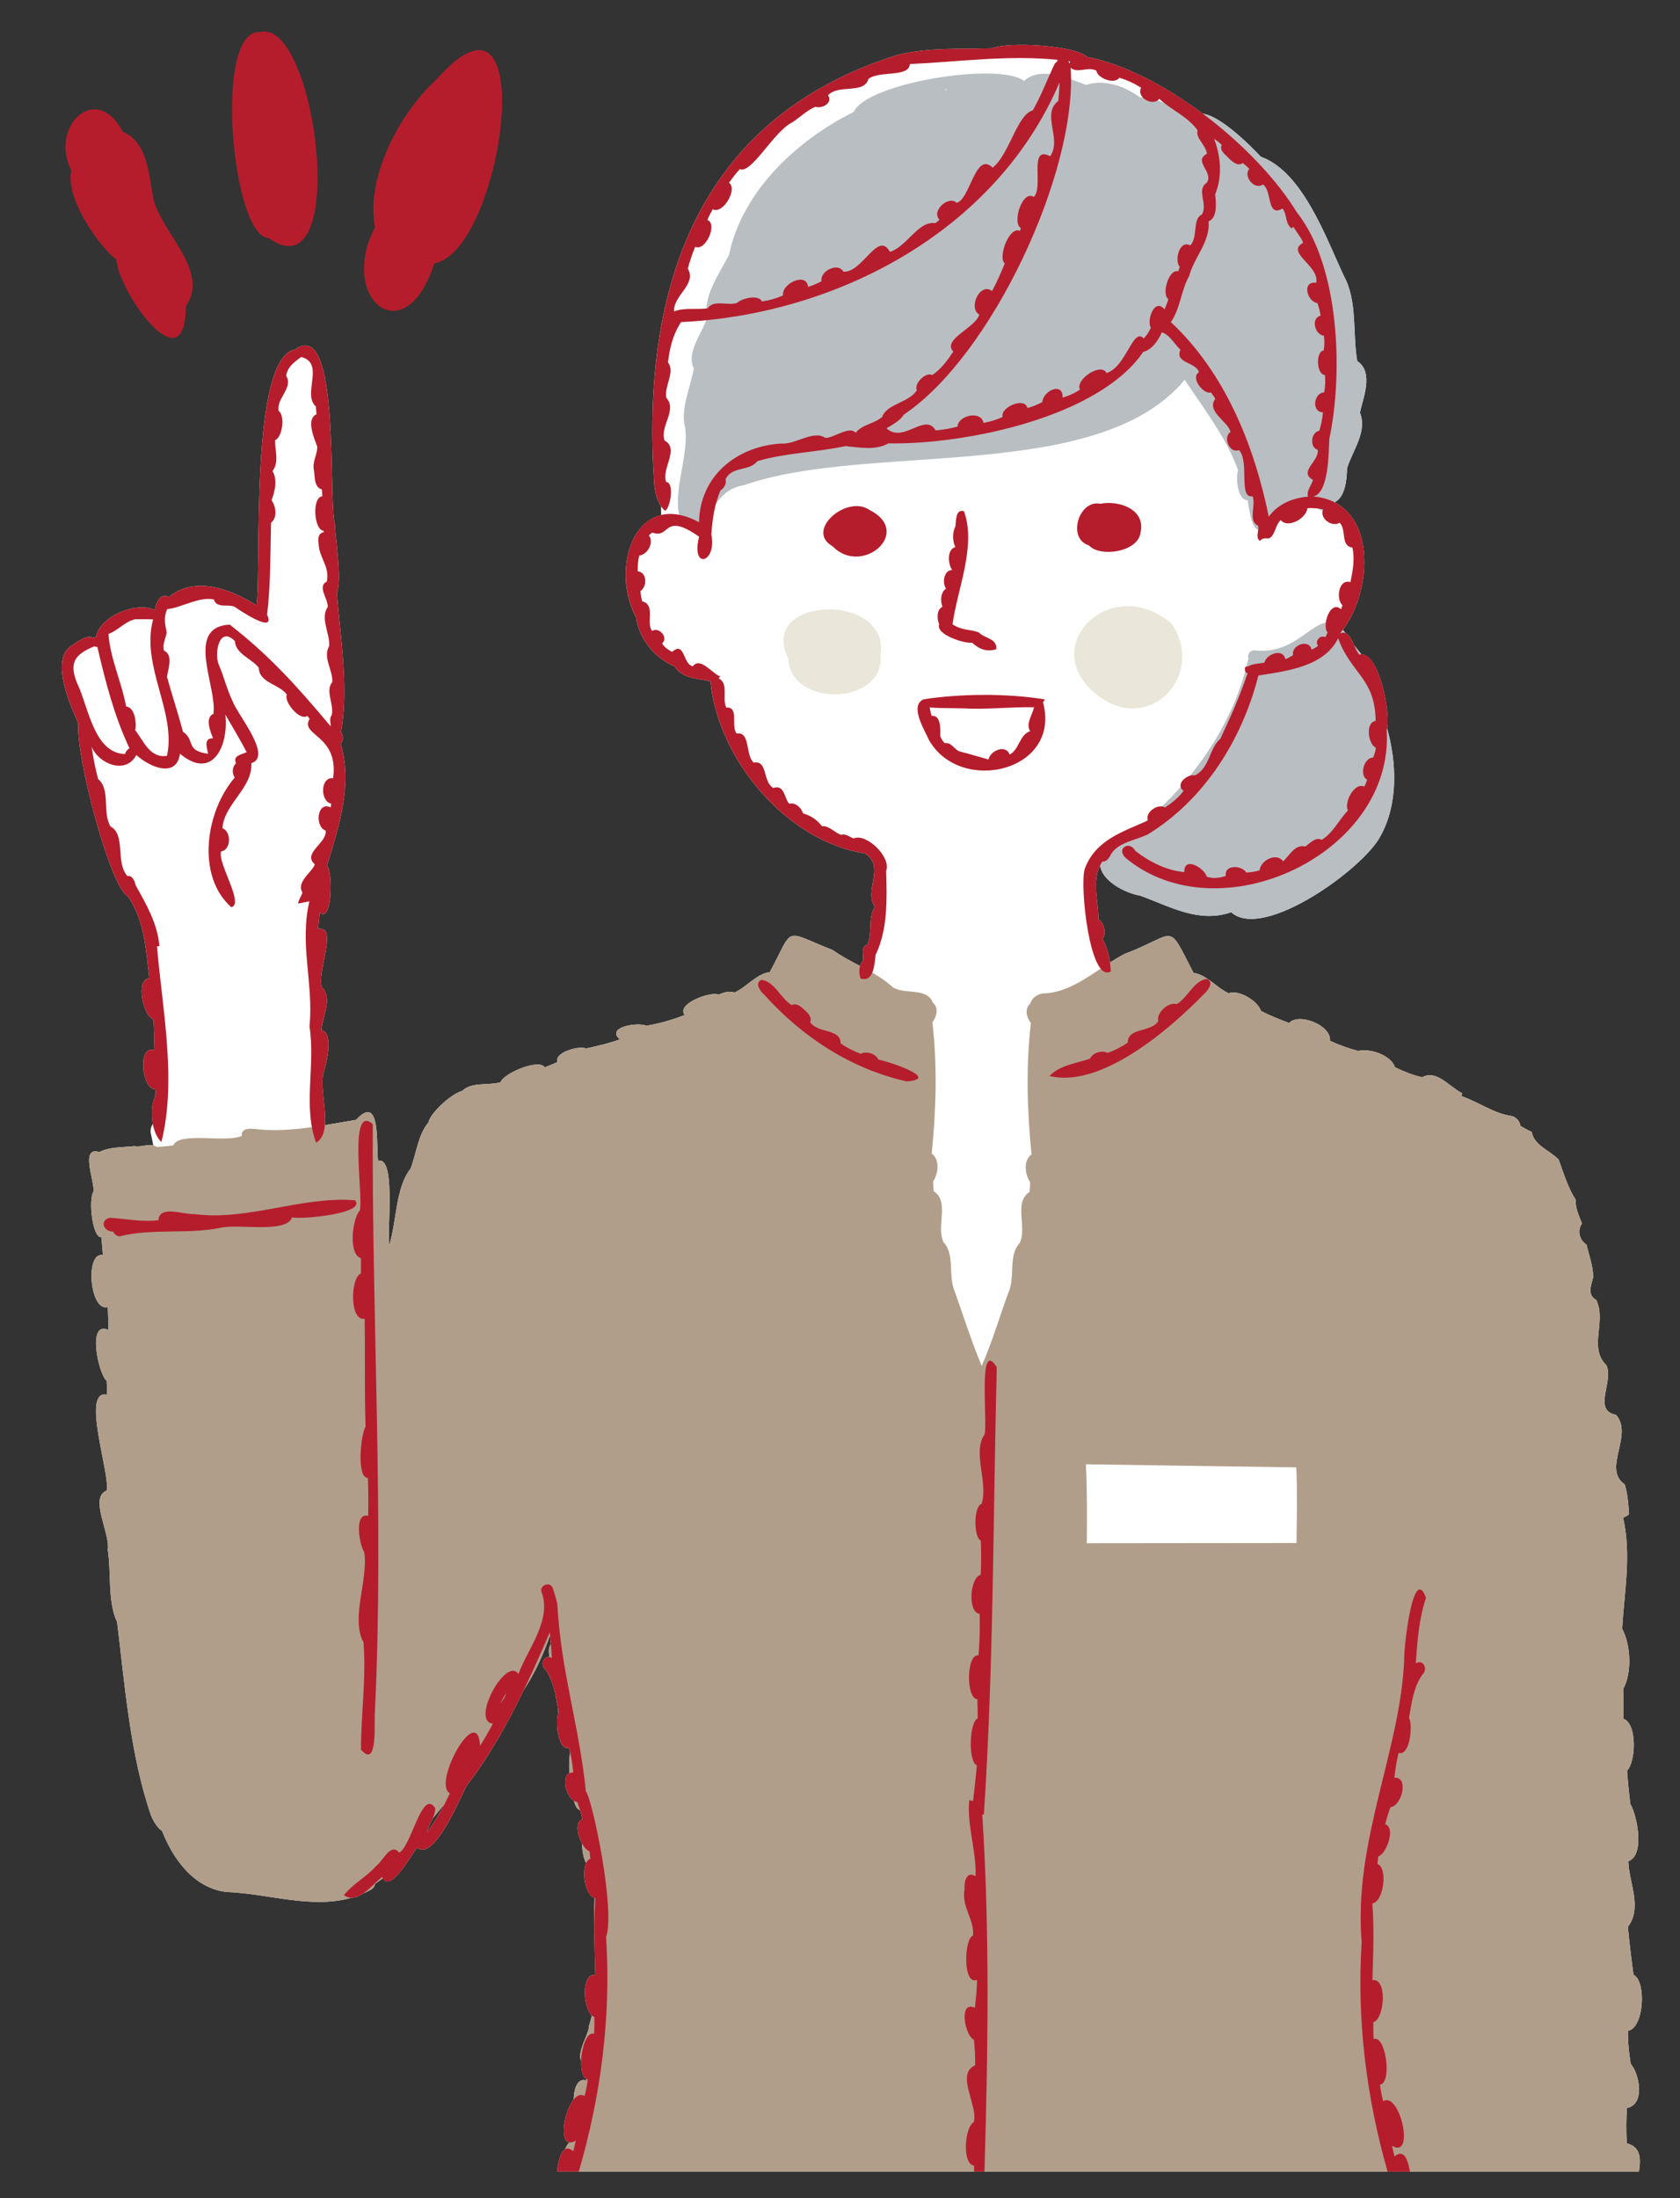 <?xml version="1.0" encoding="UTF-8"?>
<svg xmlns="http://www.w3.org/2000/svg" id="_レイヤー_1" data-name="レイヤー 1" viewBox="0 0 537.191 702.461">
  <rect x="0" y="0" width="537.191" height="702.461" fill="#333333" stroke="none"/>
  <defs>
    <style>
      .cls-1 {
        fill: #b19e8a;
      }

      .cls-1, .cls-2, .cls-3, .cls-4, .cls-5 {
        stroke-width: 0px;
      }

      .cls-2 {
        fill: #fff;
      }

      .cls-3 {
        fill: #eae6d9;
      }

      .cls-4 {
        fill: #b51d2c;
      }

      .cls-5 {
        fill: #b9bec2;
      }
    </style>
  </defs>
  <path class="cls-2" d="M40.946,286.495c5.296,7.8,5.671,16.784,6.812,26.171-4.627.296-1.887,12.106,1.312,13.174.189,3.299.268,6.399.129,9.737-5.358-1.636-3.752,12.89.437,12.439.049.675.099,1.351.14,2.027-1.276,2.24-1.523,5.864-.9,9.114-.611.879-.874,1.978-.63,3.162.258,1.246.516,2.492.774,3.738-1.858-.482-3.996.618-6.042.219-3.794.439-7.886.199-11.207,1.888-6.254-1.949-1.516,9.286-1.877,12.558-1.716,2.859-.284,14.953,2.494,14.665.218,1.897.371,3.78.526,5.713h0v.01c-5.831-1.254-4.216,18.184,1.521,16.612.178,2.438.198,4.873.188,7.312-6.82-3.187-3.222,13.984-.517,16.244.059,1.47.129,2.941.159,4.421-8.567-1.866,1.132,25.645-.178,30.68-5.664,2.17,1.257,13.799.366,18.897,1.18,7.325-.131,16.499,2.992,23.091,2.478,20.166,4.185,42.666,10.909,61.987,1.016,2.246,2.191,3.988,3.468,4.749,3.492,9.06,10.344,18.456,20.714,19.533,13.107.5,27.068,5.5,39.79,1.856,1.289.042,2.582-.544,3.834-1.407.66-.293,1.319-.584,1.97-.935.835-.397,1.7-1.083,1.739-2.076.74-.538,1.615-1.146,2.549-1.802,2.686,4.56,9.232-7.824,10.977-9.829,5.326,4.58,13.72-15.747,15.708-19.622,7.328-9.505,13.219-20.036,18.448-30.88,3.502-5.331,6.183-11.194,8.333-17.349.097.96.189,1.92.265,2.88-.774,1.002-.764,2.497-.43,4.139-2.021-.412-2.992,2.446-1.33,3.93,2.597,3.572,3.299,8.203,4.056,12.535.032.505.068,1.008.11,1.511-1.146,2.354-.067,12.173,3.425,10.932.132.531.219,1.073.334,1.609-.35,1.81-.4,4.156-.255,6.562-2.61,1.223-1.111,7.192,1.429,8.78.296.975.614,1.779.942,2.275h.01c.29.347.647.597,1.041.744.295.944.561,1.898.782,2.863-2.37.75-1.661,5.003-.137,7.802.024,2.279.377,4.491,1.291,6.286-1.462,3.194-.118,10.393,2.734,11.117-.087,2.546-.31,5.088-.08,7.526-.082,5.585.118,11.27.285,17.064-4.502-.644-3.981,10.387-1.106,12.952-.289,1.229-.616,2.453-.996,3.67.217,1.8-3.909,8.112-2.414,10.768-.106,2.682.349,5.1,1.564,5.8-.018.179-.025.361-.043.54-2.602-.902-3.886,2.578-3.93,6.104-2.954,3.675-4.585,13.034-1.437,13.66-.502.612-.94,1.361-1.303,2.184-1.334.74-2.108,3.5-2.593,7.178h345.949c.665-4.149.622-7.83-3.821-9.036-.323-3.662-.234-7.659-.01-11.267,5.897-1.224,4.048-10.765,1.211-14.158-.553-3.482-.947-6.998-.893-10.531,5.102-.736,6.038-15.808,1.777-17.944-.684-5.087-1.301-10.183-1.788-15.3,4.722-6.132.296-14.202.14-20.974,5.385-1.86,2.838-14.549.665-18.231-.476-3.557-.814-7.114-1.073-10.691,2.812-2.796,3.314-14.902-1.113-16.582-.059-3.173-.057-6.355-.11-9.528,2.862-5.228,2.416-14.062-.337-19.255.695-12.102,3.018-23.605.287-35.529.805-.229,1.431-.606,1.918-1.103-.237-3.183-.426-6.444-1.391-9.509-7.218-4.88,2.764-15.621-2.646-22.057-.006-.002-.006-.009-.006-.009-.04-.05-.089-.099-.139-.159-7.644-1.387-.539-10.961-3.091-15.866-5.795-5.674.146-13.88-3.229-20.855-3.007-1.589-1.604-4.656-1.002-7.104.12-3.561-1.33-7.08-2.087-10.571-2.279-1.306-3.071-4.621-1.461-6.707-.924-2.44-2.189-5.009-2.016-7.65-2.427-3.639-3.891-8.574-5.425-12.767-2.754-2.97-7.852-4.49-8.624-8.853-1.232-.606-2.434-1.242-3.617-1.937-.167-1.471-1.272-2.713-2.642-3.14-5.867-.785-10.69-4.497-16.185-6.379.079-.358.109-.681.1-1.013-3.915-1.88-8.064-7.581-12.658-5.037-3.049-.638-5.934-1.858-8.734-3.189-1.266-3.895-8.043-6.127-11.734-5.206-3.1-.827-6.136-1.898-9.051-3.249.567-4.922-9.959-9.11-13.076-5.683-3.048-1.18-6.086-2.337-8.982-3.865-1.033-3.219-7.023-6.866-10.323-5.643-3.885-1.749-6.984-5.932-11.257-6.508-8.646-16.834-4.943-12.534-22.117-6.021-1.558.818-3.081,1.743-4.588,2.711-.368-2.692-1.094-5.19-2.405-7.592,1.422-1.58.498-5.237-1.3-6.2.066-5.993-2.174-11.553.563-17.273.593,5.087,8.07,8.886,12.806,9.691,9.548,3.437,18.638,8.9,29.11,5.296,10.157,9.302,42.653-14.139,47.81-24.508,5.488-9.973,5.189-22.905,2.012-34.312,1.152-5.36-2.641-23.724-8.176-23.574-.856-1.066-1.664-2.05-2.348-2.918-.739-1.658-1.518-3.373-2.762-3.873-.295-.383-.586-.73-.872-1.042,8.627-11.337,10.612-34.008-2.624-40.775,3.385-1.611,3.943-7.309,3.989-10.826,1.707-5.717,6.581-11.662,4.123-17.855.964-4.58,4.545-12.901-.864-16.453-1.533-8.878.114-19.12-4.232-27.124-5.743-12.214-13.19-33.402-26.627-38.192-2.647-2.913-12.622-12.979-18.514-13.722-11.885-8.893-25.101-15.852-37.052-18.18-3.738-3.706-25.335-4.934-30.121-2.749-10.012.321-21.11-.369-30.92,2.279-63.825,20.211-81.548,74.753-77.323,136.845.154,2.299.82,5.24,2.177,7.25.016.938.033,1.875.048,2.812-11.258,2.645-14.548,20.722-8.009,32.681.9,6.84,5.918,13.036,12.3,15.679,2.673,4.091,7.38,3.741,11.464,4.746,2.321,24.94,24.487,51.244,49.411,55.011,6.693,4.198-.583,12.187,3.207,17.047-2.394,3.49-.632,8.164-2.424,12.052-2.376.806-1.006,3.419-1.449,5.177-.44.525-.697,1.114-.879,1.726-2.974-1.568-5.982-3.126-8.744-5.107-16.211-6.366-12.137-7.803-20.15,7.036-4.272.566-7.372,4.769-11.257,6.518-1.685-.581-3.51-.042-5.109.691-.004-.002-.006-.007-.009-.009-.003.001-.005.003-.009.004-2.356-1.142-13.695,2.885-10.819,6.498-.002.001-.003.001-.005.002.002.003.003.005.005.008-3.915,1.55-8.037,2.702-12.25,3.438-2.507-1.248-13.15.362-8.505,4.342-.004.002-.009.003-.013.005.005.002.009.004.013.005-3.527,1.312-7.153,2.087-10.829,2.921-2.035-1.038-10.231,1.233-9.091,4.282-.001.001-.002.002-.003.002.001.003.002.005.003.008-1.332.656-2.702,1.192-4.093,1.729-1.769-2.961-13.375,2.034-14.059,4.729-3.814,1.157-9.405-.146-12.24,2.742-4.316,1.315-10.585,7.702-10.85,10.094-3.358,3.935-3.885,9.975-5.732,14.784-4.904,6.218-4.377,16.866-6.895,24.66-.519-6.643,2.107-28.703-3.488-27.104-.725-4.529,1.067-21.983-7.044-13.135-3.266.544-6.605,1.153-9.974,1.702.459-5.083-1.401-11.915-.588-16.206.936-3.072,3.653-13.088-.488-14.099.067-3.96,3.697-10.02.178-13.722-1.923-4.174,5.322-20.128-1.271-18.589.133-1.766.325-3.551.547-5.305,4.192,3.464,4.073-13.89,2.258-14.974,3.856-12.523,8.288-25.921,4.396-39.099,0-.001,0-.001-.001-.002,1.123-1.016.768-2.543.132-3.57,2.49-14.18-.174-29.977-1.331-44.438,1.816-4.661-.77-19.192-.63-22.041-2.28-8.259,1.945-66.414-12.777-55.851-14.561,2.854-10.679,69.107-12.269,81.788v-.01c-8.122-5.116-19.73-9.667-28.078-2.613-2.74-1.587-4.17,1.967-4.454,4.141-5.857-3.009-17.792,2.114-18.782,8.545-.283.058-.547.158-.782.313-2.794-1.143-5.519,1.63-7.786,2.978-5.778,4.976.328,18.566,2.872,24.314-.784,11.018,10.353,52.807,15.908,55.36ZM138.329,581.165c1.279-1.556,2.55-3.103,3.809-4.645-1.635,3.133-3.419,6.175-5.594,8.985.302-1.514,1.136-2.91,1.785-4.34Z"></path>
  <path class="cls-3" d="M252.028,210.703c1.232,15.745,31.001,14.528,29.532-1.341,3.194-20.331-39.539-18.957-29.526,1.043-.003.1-.006.199-.006.298Z"></path>
  <path class="cls-3" d="M351.676,222.745c16.474,11.775,33.828-7.337,22.98-23.399-19.537-16.807-44.268,7.948-22.98,23.399Z"></path>
  <path class="cls-5" d="M431.402,203.996c0-.01-.01-.01-.01-.01-9.071-14.176-13.454,5.84-30.194,3.863-1.352-.183-2.494,1.302-1.996,2.545-5.391,24.559-22.933,46.578-43.865,60.338-1.429-.693-3.071.515-2.821,2.226-3.634,6.824,6.277,12.289,12.071,13.274,9.548,3.437,18.638,8.901,29.111,5.296,10.156,9.302,42.652-14.139,47.81-24.508,7.428-13.5,4.271-32.431-2.305-45.646,6.714-1.698-5.944-13.988-7.799-17.377Z"></path>
  <path class="cls-5" d="M218.197,167.941c.825.238,1.381.079,1.749-.338,6.831,7.16,5.232-10.748,18.023-12.557,39.406-13.897,113.099-.248,140.844-33.672,6.017,9.135,13.522,18.727,17.069,28.932-.883,2.808-.012,9.71,3.06,9.558,3.22,22.243,7.021-2.382,22.106,1.768.868,2.877,4.073,1.142,5.683-1.103,3.389-1.608,3.946-7.311,3.994-10.829,1.706-5.717,6.581-11.663,4.123-17.855.963-4.58,4.545-12.901-.865-16.453-1.533-8.878.115-19.12-4.232-27.124-5.743-12.214-13.19-33.402-26.627-38.192-3.458-3.806-19.451-19.882-22.464-11.326-4.66-3.984-9.756-7.631-16.135-7.621-4.789-3.537-11.376-5.931-17.248-3.994-5.762-2.156-14.576-6.1-19.811-1.262-8.193-6.243-50.591.747-54.426,9.866-18.319,9.131-35.718,25.365-39.92,45.683-3.099,6.077-8.406,13.213-7.054,20.229-1.557,4.925-6.778,11.02-4.223,16.085-.976,5.965-4.403,13.091-2.772,18.828,1.354,10.295-5.076,22.055-.875,31.376ZM302.609,28.447c-.01.169-.01.338,0,.507-.149-.139-.308-.278-.477-.387.159-.04.318-.08.477-.119Z"></path>
  <path class="cls-1" d="M29.893,380.723c-1.716,2.859-.284,14.953,2.494,14.665.218,1.897.371,3.78.526,5.713h0v.01c-5.831-1.254-4.216,18.184,1.521,16.612.178,2.438.198,4.873.188,7.312-6.82-3.187-3.222,13.984-.517,16.244.059,1.47.129,2.941.159,4.421-8.567-1.866,1.132,25.645-.178,30.68-5.664,2.171,1.257,13.799.366,18.897,1.18,7.325-.131,16.499,2.992,23.091,2.478,20.166,4.185,42.665,10.909,61.987,1.017,2.246,2.191,3.989,3.468,4.749,3.492,9.06,10.344,18.457,20.714,19.533,15.132.577,31.405,7.174,45.594-.487.835-.397,1.7-1.083,1.739-2.076,4.608-3.349,14.125-9.148,14.069-15.46,8.907-11.419,18.762-21.072,23.427-34.983,9.654-8.222,15.332-19.184,19.236-31.077.238,1.351.437,2.702.656,4.054-4.481,1.951,1.057,10.448.446,13.285,1.232,3.302-.436,20.029,5.336,17.555.129.646.258,1.292.367,1.947-2.767,3.19-1.012,17.269,1.024,20.348h.01c.57.683,1.399.997,2.265.874.139.725.278,1.451.417,2.166-1.062,4.779-2.113,12.618,1.52,16.443,3.556,7.045-.643,15.152,2.762,21.738-.164,9.695-.232,19.445-3.151,28.803.265,2.201-5.974,11.155-.476,11.913,0,.003,0,.007-.001.01h.001c-.095,1.727-.243,3.464-.417,5.186-4.867-1.686-5.167,11.958-1.242,12.568-.001.004-.001.007-.001.01h.001c-.129,1.908-.279,3.835-.576,5.743-3.982-1.311-6.988,7.126-5.606,10.805h344.112c.665-4.149.622-7.83-3.821-9.036-.323-3.662-.234-7.659-.01-11.267,5.897-1.224,4.048-10.765,1.211-14.158-.553-3.482-.947-6.998-.893-10.531,5.102-.736,6.038-15.808,1.777-17.944-.684-5.087-1.301-10.183-1.788-15.3,4.722-6.132.296-14.201.14-20.974,5.385-1.86,2.838-14.549.665-18.231-.476-3.557-.814-7.114-1.073-10.691,2.812-2.796,3.314-14.902-1.113-16.582-.057-3.173-.057-6.355-.11-9.528,2.862-5.228,2.416-14.062-.337-19.255.695-12.102,3.018-23.605.287-35.529.805-.229,1.431-.606,1.918-1.103-.237-3.183-.426-6.444-1.391-9.509-7.218-4.88,2.764-15.621-2.646-22.057-.006-.002-.006-.009-.006-.009-.04-.05-.089-.099-.139-.159-7.644-1.387-.539-10.961-3.091-15.866-5.795-5.673.146-13.88-3.229-20.855-3.007-1.589-1.604-4.656-1.002-7.104.12-3.561-1.33-7.08-2.087-10.571-2.279-1.306-3.071-4.621-1.461-6.707-.924-2.439-2.189-5.009-2.016-7.65-2.427-3.639-3.891-8.574-5.425-12.767-2.754-2.97-7.852-4.49-8.624-8.853-1.232-.606-2.434-1.242-3.617-1.937-.167-1.471-1.272-2.713-2.642-3.14-5.867-.785-10.69-4.497-16.185-6.379.079-.358.109-.681.1-1.013-3.915-1.88-8.064-7.581-12.658-5.037-3.049-.638-5.934-1.858-8.734-3.189-1.266-3.896-8.043-6.127-11.734-5.206-3.1-.827-6.136-1.898-9.051-3.249.568-4.922-9.959-9.11-13.076-5.683-3.048-1.18-6.086-2.337-8.982-3.865-1.033-3.219-7.023-6.866-10.323-5.643-3.885-1.749-6.984-5.932-11.257-6.508-8.646-16.834-4.943-12.534-22.117-6.021-8.385,4.396-15.724,11.901-25.214,12.55-2.097-.041-4.213,1.181-4.81,3.227-1.991,1.725-1.234,4.463.15,6.309-1.631,13.874-1.18,28.071.198,41.957-2.726,1.975-2.084,6.362-.457,8.842.018,1.051-.076,2.09-.17,3.13-5.241,3.469-.619,11.26-3.199,16.413-3.665,3.845-1.321,10.791-3.537,15.718-2.813,7.612-5.208,15.822-8.555,23.468-3.275-7.749-5.835-16.001-8.614-23.726-2.222-4.932.127-11.857-3.537-15.718-2.584-5.139,2.035-12.956-3.209-16.403-.08-1.043-.189-2.086-.16-3.13,1.615-2.494,2.262-6.872-.467-8.853,1.383-13.88,1.833-28.082.208-41.957,1.372-1.841,2.136-4.583.15-6.299-1.961-5.006-8.857-2.438-12.797-4.909-5.494-5.114-12.974-7.432-19.195-11.893-16.211-6.367-12.137-7.802-20.15,7.036-4.272.566-7.372,4.769-11.257,6.518-1.685-.581-3.51-.043-5.109.691-.004-.002-.006-.007-.009-.009-.003.001-.005.003-.009.004-2.356-1.142-13.695,2.884-10.819,6.498-.002.001-.003.001-.005.002.002.003.003.005.005.008-3.915,1.55-8.037,2.702-12.25,3.438-2.507-1.248-13.15.362-8.505,4.342-.004.002-.009.003-.013.005.005.002.009.004.013.005-3.527,1.312-7.153,2.087-10.829,2.921-2.035-1.038-10.231,1.234-9.091,4.282-.001.001-.002.002-.003.002.001.003.002.005.003.008-1.332.656-2.702,1.192-4.093,1.729-1.769-2.961-13.375,2.034-14.059,4.729-3.814,1.157-9.405-.146-12.24,2.742-4.316,1.315-10.585,7.702-10.85,10.094-3.358,3.935-3.885,9.975-5.732,14.784-4.904,6.218-4.376,16.866-6.895,24.66-.519-6.643,2.107-28.703-3.488-27.104-.725-4.53,1.067-21.983-7.044-13.135-9.948,1.657-20.538,3.973-30.77,3.08-1.983-.185-6.035-.983-5.792,2.046-5.33,2.371-19.998-1.508-21.907,3.06-1.765.194-3.533.39-5.306.477-2.071-1.488-4.662.221-7.114-.259-3.794.439-7.886.199-11.207,1.888-6.254-1.949-1.516,9.286-1.877,12.558ZM414.494,468.939c.361,8.044.165,16.118.068,24.173-22.352.009-44.702.041-67.054.07.092-8.186.132-17.055-.298-25.226,22.43.337,44.852.651,67.283.984Z"></path>
  <path class="cls-4" d="M40.946,286.495c5.296,7.8,5.672,16.784,6.812,26.171-4.627.296-1.887,12.106,1.311,13.174.189,3.299.268,6.399.129,9.737-5.358-1.636-3.753,12.89.437,12.439.049.675.099,1.351.139,2.027-2.204,3.871-1.425,11.912,1.827,14.923,4.948-19.551.35-42.226-1.41-62.495.183-.028.603-.097.789-.129-.64-7.179-4.106-13.168-7.561-19.354-.357-1.321-.964-3.299-2.672-3.021-3.921-4.243-.44-13.153-5.385-15.827-2.791-4.587.125-11.708-3.994-15.181-.874-3.388-1.6-6.826-2.067-10.294,2.388,5.615,11.022,8.93,14.296,2.61,4.093,3.787,12.812,7.634,13.953-.406,10.473,8.791,15.641-2.657,14.496-12.513,2.284,3.998,4.715,7.908,6.803,12.016-1.55.795-4.54,1.043-3.368,3.546-1.274,1.116-1.35,3.228-.427,4.581-9.288,10.778-12.413,31.371-1.103,41.421,4.274-.941-4.489-14.202-3.258-17.795,3.269-.576,3.328-6.359.427-7.452.561-7.844,9.692-12.806,9.24-20.775,6.979-2.165-4.649-15.79-6.02-19.901-1.921-3.992-2.721-7.794-4.452-11.753-1.397-3.748.294-12.345,5.236-7.352.154,4.054,5.389,5.593,7.62,8.505.095,4.875,6.761,5.287,8.982,8.604-1.083,2.245,4.213,8.545,6.538,6.776.248.308.506.626.755.944-3.315,5.419,9.422,5.019,7.493,18.978-4.113-.507-4.193,7.392-.636,8.117.014.407-.076.817-.119,1.212-4.411-2.126-5.186,6.21-1.63,7.402.605,3.925-7.596,7.201-3.457,10.8-.867,2.543-6.046,5.562-3.954,9.042-.358,1.023-1.183,2.305-1.431,3.497,1.107-.226,2.543-.518,3.651-.741-3.254,13.784,1.395,26.266.027,40.039,1.96,12.178-2.179,25.609,2.126,37.139,5.678-3.57,1.014-15.49,2.217-21.837.935-3.072,3.653-13.088-.488-14.099.066-3.96,3.697-10.02.179-13.722-1.924-4.174,5.322-20.128-1.272-18.589.133-1.766.325-3.551.546-5.305,4.193,3.464,4.074-13.89,2.259-14.974,3.856-12.523,8.288-25.921,4.395-39.099,0-.001-0-.001-.001-.002,1.124-1.016.768-2.543.132-3.57,2.49-14.18-.174-29.977-1.331-44.438,1.817-4.661-.77-19.192-.629-22.041-2.28-8.259,1.945-66.414-12.777-55.851-14.561,2.855-10.68,69.107-12.27,81.788v-.01c-8.121-5.116-19.73-9.667-28.078-2.613-2.74-1.587-4.17,1.967-4.454,4.141-5.858-3.009-17.793,2.114-18.782,8.545-.283.058-.546.158-.782.313-2.794-1.142-5.519,1.63-7.786,2.978-5.778,4.976.327,18.565,2.872,24.314-.785,11.018,10.353,52.807,15.907,55.36ZM53.293,202.085c-.499-2.54-1.031-4.762.171-7.416,4.514-.437,10.113-4.077,14.914-3.11.879,3.062,4.736,1.309,6.776,2.434,1.524,1.104,13.181,8.882,10.257,2.464,1.151-9.677,1.027-19.646,1.252-29.369,2.218-1.902,1.473-5.322.178-7.233,1.068-2.832,1.954-6.551.298-9.32,2.217-2.909.731-6.718.815-9.846,2.385-.973,3.259-7.898,1.133-9.399-.716-4.11,4.772-7.304,2.424-11.187.503-3.182,2.816-4.454,4.77-6.016,7.759,1.89.266,11.86,4.714,15.815.079.835.159,1.659.208,2.494-3.418,1.423-.79,7.666.218,10.243.177,2.661-1.745,4.849-.992,7.889.257,2.027.049,5.265,2.513,5.892.055.735.086,1.47.1,2.205-3.319.179-2.732,10.76.417,10.989.02.159.03.328.05.497-1.699.159-1.927,2.116-1.64,3.448.057,4.686,3.753,7.545,2.603,12.339-3.172,1.501.557,5.585.308,8.103-2.485,3.658.792,8.431.467,12.469-2.126,3.71,1.248,7.671,1.004,11.526-2.368,2.676.648,7.167-.18,10.541-.837,1.008-.345,2.438-.313,3.618-10.94-13.059-19.816-22.856-32.312-32.551-14.478.812-3.994,19.728-5.186,28.512-2.873,1.251-.935,5.78-.149,7.799-3.178,0-1.872,3.102-1.58,4.976-7.401-1.003-4.02-4.368-8.013-7.034-1.606-5.994-3.462-11.607-5.109-17.465.151-2.076,2.192-7.103-.943-8.436-.645-2.167.565-3.816.825-5.872ZM43.184,197.901c1.84-.011,4.004-.062,5.767.05-3.992,14.931,7.501,29.523,4.447,43.597-5.423.879-7.481-4.717-10.163-8.237.516-2.176-.14-7.342-2.912-7.521-1.375-7.674-5.065-15.246-5.643-23.199,3.08-1.113,5.266-3.954,8.505-4.69ZM24.621,218.247c-2.641-6.595-.591-9.151,5.54-11.704.306.138.643.211.972.207,2.575,11.053,5.369,22.019,10.249,32.337-.665.488-1.206,1.164-1.419,1.892-10.023-.301-11.678-15.254-15.342-22.732Z"></path>
  <path class="cls-4" d="M203.412,197.292c.899,6.84,5.918,13.036,12.3,15.679,2.673,4.091,7.38,3.742,11.464,4.746,2.32,24.941,24.487,51.244,49.412,55.011,6.693,4.198-.583,12.187,3.206,17.047-2.395,3.491-.632,8.164-2.424,12.052-2.376.806-1.007,3.419-1.451,5.177-1.353,1.616-1.382,3.753-.745,5.723,4.238,1.183,4.434-4.458,4.799-7.522,3.998-8.42,3.608-17.851,3.383-26.917,1.686-4.317-6.287-12.14-10.414-10.339-1.252-.447-2.583-1.649-3.954-1.143-2.106-.686-3.905-3.01-6.16-2.782-1.618-2.08-3.602-3.386-6.051-4.082-.562-1.845-2.466-3.585-4.391-3.081-1.597-1.508-1.42-6.268-5.077-5.048-3.484-1.789-1.719-8.927-6.269-8.087-2.794-2.329-1-10.069-5.484-9.28-1.963-2.477.913-8.593-3.348-8.336-1.402-2.999.937-7.608-2.444-9.349.198-.176.386-.363.505-.592-2.595-.944-6.346-6.377-8.733-3.249-3.202-.544-2.509-8.257-6.646-4.58-1.202-.686-2.484-1.48-3.18-2.732,2.156-1.838-.964-5.375-3.199-3.974-2.045-2.664,1.224-8.354-3.169-9.459-.267-1.085-.489-2.159-.556-3.268,2.205-1.471,2.176-6.021-.884-6.329,0-1.749.089-3.249.487-5.018,2.663-.318,4.869-4.192,3.09-6.468.36-.314.706-.646,1.113-.904,5.813,2.208,3.377-6.817,14.943,1.332-2.68,10.883,5.796,8.293,3.924-.727.309-4.859,1.057-9.769,2.93-14.098,1.143-.695,2.047-2.195,1.6-3.537,2.164-4.342,7.522-2.387,10.184-5.782,9.007-2.667,18.825-2.819,28.206-4.81,4.521.458,9.538,1.441,13.721-.874,24.551.424,67.205-8.307,81.471-29.243,2.863-.732,4.761-3.634,5.951-6.267,2.621.951,3.93,3.662,5.927,5.602-1.905,4.381,5.054,3.892,5.921,7.193-2.851,1.61,1.451,7.223,3.855,6.448.504.632.934,1.321,1.371,2.007-3.003,4.124,4.185,7.279,4.848,10.601-2.494,1.759-.318,6.985,2.752,5.812,3.405,3.778-.296,15.601,4.322,14.754,1.166,2.872-1.583,7.973,1.759,9.389.427,1.58-.984,3.815.596,4.878.821-.965,1.653-.841,2.899-.795,2.078-1.069,1.942-4.269,3.756-5.862,2.275,2.831,8.346-.676,8.485-3.786,1.689-.149,3.398.069,5.067.338-1.272,2.891,2.752,5.832,5.286,4.292,2.303,2.249.115,7.298,4.064,7.958.829,3.552.147,7.408-.625,11.027-3.756-1.162-4.729,5.375-2.553,7.372-.129.437-.268.864-.417,1.292-3.478-3.13-6.24,5.226-4.332,7.412-.194.532-.448,1.041-.725,1.535-1.641-.921-3.448,1.292-2.334,2.733-.627.489-1.3.919-2.068,1.196-.825-3.567-6.597-1.372-5.902,1.798-.786.485-1.606.962-2.464,1.292-.725-3.656-6.12-1.639-6.696,1.093-1.828.378-3.766.288-5.415,1.292-1.104-.523-1.205,1.876.027,2.084-2.485,7.396-5.406,13.902-8.721,20.985-3.546,2.921-3.295,9.174-8.059,11.663-2.453-.546-6.596,2.872-3.685,4.949-1.52,2.067-3.765,3.945-6.001,5.315-2.136-1.411-6.518,1.619-5.385,4.163-8.109,3.635-16.793,6.207-20.214,15.445-1.705,5.102,1.62,36.892,8.335,32.766,0,0,0-.01-.01-.01-.199-3.8-.909-7.186-2.664-10.402,1.422-1.58.498-5.236-1.3-6.2.07-6.398-2.489-12.302,1.188-18.435,1.133.08,1.977-.815,2.494-1.708,1.989-4.44,8.177-5.059,12.23-7.075,18.067-11.142,30.055-30.273,35.25-50.711,9.039-1.452,21.002-2.778,25.498-11.902,4.051,11.283,11.852,12.703,11.985,26.407-3.398.467-2.394,7.541.1,8.594-.191,1.07-.473,2.118-.874,3.12-2.902-.07-4.58,5.663-1.938,7.084-.262.749-.529,1.489-.904,2.196-3.15-1.52-6.597,5.127-5.226,7.601-2.952,3.093-4.738,7.196-8.42,9.415-1.918-1.043-3.736,1.093-5.226,2.126-3.368-.821-5.15,3.051-7.094,4.75-2.047-3.011-7.273-.289-7.511,2.861-1.421.437-2.742.646-4.282.705-1.351-2.365-7.173-2.593-6.508,1.073-1.957.676-4.133.994-6.12.238-.745-2.762-7.362-6.677-7.163-1.451-5.685-.471-11.193-3.322-15.649-6.746-1.824-3.455-6.185-.894-3.229,2.126,29.87,25.005,86.11-1.161,83.573-40.801,1.633-4.704-2.623-25.964-8.734-24.094-1.899-1.967-2.618-8.248-6.194-6.77,10.699-12.431,12.556-41.938-8.519-43.756,4.986-1.075,4.895-14.156,5.121-18.435,4.437-20.971,3.307-55.116-10.363-72.321-12.609-20.66-42.571-44.943-67.142-49.732-3.739-3.706-25.336-4.934-30.122-2.748-10.012.321-21.109-.37-30.919,2.279-63.825,20.211-81.548,74.753-77.322,136.845.196,2.925,1.202,6.915,3.435,8.664,1.579-.432,3.206-8.941.359-9.191-1.579-4.232,4.408-10.583-.506-13.244-1.575-4.519,4.142-9.691.586-13.612-.8-3.714,2.916-8.259.527-11.316.542-4.684,1.531-8.882,4.177-12.918,49.534-2.321,100.687-28.914,121.008-76.586-.02,1.971-.22,3.953-.393,5.914-5.535,4.303,1.223,11.939-2.563,17.665-7.132-3.633-1.984,9.788-5.266,13.026-3.666-2.414-7.044,8.345-4.113,9.955-.099.308-.209.606-.328.904-3.398-1.659-7.143,8.445-4.848,10.403-1.232,2.996-2.504,5.951-4.054,8.802-3.875-2.961-7.739,5.475-4.093,7.521-1.038,4.166-12.039,7.948-8.306,11.823-1.848,2.812-3.884,5.574-6.706,7.491-2.206-1.073-5.921,2.782-4.978,4.928-2.609,3.975-9.552,4.242-11.069,8.474-2.379,2.114-6.647,2.519-8.46,5.071-2-2.388-7.116,1.752-9.675,1.612-3.964-2.614-9.588,2.253-14.267,1.817-14.333.954-25.847,10.458-26.152,25.127-20.546-10.954-28.58,14.901-20.097,30.413ZM392.897,50.546c1.113,1.123,2.921,2.752,4.5,1.55.762.613,1.401,1.129,2.057,1.908-2.017,2.325,1.709,6.885,4.342,4.948,3.021,1.77,1.157,10.668,6.299,7.69,1.53,1.848.735,4.779,2.941,6.369.185-.179.342-.367.496-.557,1.173,1.924,2.84,3.94,3.155,5.141-5.792,3.117,5.364,7.37,4.173,12.777-4.67-.666-2.971,6.021.387,6.488.494,1.294.79,2.653,1.033,4.024-3.259.775-1.829,6.11,1.023,6.389.258,1.56.198,3.149-.03,4.709-2.673.328-2.325,7.78.377,7.859.189,1.898.119,3.666-.238,5.554-3.348.129-4.153,6.269-.397,6.399-.149,1.987-.606,3.944-1.133,5.862-2.712.408-3.249,5.306-.537,6.1.564,3.626-6.262,6.942-1.52,9.628-.52,1.848-2.115,3.382-1.576,5.343-4.931.357-9.748,2.429-12.544,6.402-4.619-22.544-13.785-45.802-31.315-62.191,3.005-4.256,3.275-10.214,5.867-14.765,1.57-5.983,6.711-10.828,6.213-17.434,2.896-1.179,2.361-6.062,2.095-8.682,2.368-5.568,1.774-12.231-.351-17.714.87.597,1.714,1.224,2.438,1.982-.835,1.768,1.182,3.09,2.246,4.223ZM341.995,20.355c-.103-.278-.215-.544-.347-.784.168.029.338.034.506.066-.107.263-.133.491-.159.718ZM337.229,20.439c-2.414,4.978-4.163,9.886-6.975,14.823-5.167,1.49-7.403,13.995-12.846,18.321-5.551-5.373-7.143,10.063-11.495,11.237-2.722-2.493-8.237,2.673-5.504,5.415-.445.366-.888.731-1.324,1.101-5.406-.937-9.131,7.548-14.533,9.154-3.83-7.036-8.75,6.809-14.893,6.329-1.729-3.14-7.631-.119-6.955,3.06-1.371.725-2.812,1.341-4.302,1.799-.537-4.938-8.674-.875-7.998,2.702-2.136.993-4.431,1.629-6.756,1.967-1.083-2.354-6.508-1.003-7.938.457-2.883.999-7.643-1.14-9.409,1.719-3.805.527-7.18-.303-10.777.973-.285-5.086,7.411-8.687,4.402-13.651.656-2.365,1.411-4.71,2.375-6.975,3.209,1.59,7.302-7.243,3.894-8.564.408-1.023,1.083-2.365,1.709-3.438,3.219,1.789,8.088-6.468,5.206-8.465,1.081-1.506,2.203-3.033,3.497-4.372,3.662,1.727,10.885-12.183,16.811-14.98,2.446-1.59,4.6-3.845,7.359-4.923,2.126.676,5.643-1.242,4.004-3.676,3.392-3.674,11.402-.214,12.926-5.226,3.265-2.696,13.064-.402,13.214-4.749,15.674-.718,31.372-2.964,47.255-1.36.009.679-.647.79-.946,1.32ZM289.019,132.488c27.857-18.6,55.508-77.233,53.34-110.836,2.157,1.973,5.55-.554,8.211.945.387,2.444,5.753,4.491,7.372,2.235,2.434.755,4.799,1.838,6.935,3.219-1.589,3.11,3.736,6.1,5.813,3.537,3.939,3.696,8.991,5.507,12.243,10.059-.715,2.573,2.772,4.759,2.971,7.521-4.503,2.305,2.223,5.761-0,9.21-3.508,2.318.366,6.646-1.536,10.134-3.219,1.43-1.195,7.206-3.76,9.931-3.487-1.947-5.157,4.829-3.368,6.865-.169.477-.338.954-.517,1.421-2.991-.974-5.395,7.422-3.13,8.843-.321,1.124-.774,2.224-1.222,3.298-3.169-3.835-5.822,3.408-4.381,5.862-.576,1.252-1.292,2.464-2.295,3.408-3.447-3.637-5.454,8.955-11.849,11.088-1.835-3.576-10.186,2.224-8.515,5.276-1.679,1.172-3.587,1.957-5.534,2.573.129-5.177-6.289-2.186-6.498,1.411-1.51.805-3.12,1.48-4.769,1.918-.815-3.736-8.833-.179-7.929,2.832-1.937.954-4.034,1.51-6.14,1.918-.606-4.044-8.137-2.464-8.266,1.162-2.285.616-4.64,1.053-7.015,1.232-3.357-5.858-10.331,4.327-15.727-.674,2.065-1.235,4.288-2.363,5.567-4.388Z"></path>
  <path class="cls-4" d="M256.901,322.443c-.974-.924-2.384-1.937-3.746-1.241-3.557-2.105-5.452-7.52-9.627-8.069-2.366.921-.433,3.674.824,4.74,12.214,13.563,27.668,23.682,45.534,27.719,11.272-.81-6.088-6.454-9.042-6.983-.665-1.846-3.934-2.846-5.554-1.819-2.285-.825-4.5-1.927-6.488-3.328.031-4.859-7.336-3.146-9.756-6.806.715-1.719-.964-3.209-2.146-4.213Z"></path>
  <path class="cls-4" d="M300.314,199.512c-1.27,3.222,8.055,6.242,10.511,5.883,2.403,2.176,4.798,2.983,7.75,2.086.264-3.562-3.777-3.4-5.564-5.355-3.216-1.191-4.915-.439-8.445-2.594,1.617-11.545,7.64-25.018,3.698-36.115-2.774-.894-2.535,3.05-2.754,4.789-1.081,2.018-.931,4.899-.02,6.627-2.84.738-2.324,5.689-1.013,7.342-2.643-.079-3.308,4.183-1.967,5.922-1.768,1.143-1.888,4.034-1.132,5.812-1.957.875-1.808,3.915-1.064,5.604Z"></path>
  <path class="cls-4" d="M335.56,343.864c16.328,4.011,38.153-14.572,49.498-26.277,1.261-1.051,3.192-3.832.825-4.742-4.169.54-6.077,5.978-9.628,8.068-2.543-.892-6.645,2.822-5.892,5.454-2.422,3.665-9.789,1.94-9.756,6.816-1.987,1.401-4.203,2.494-6.488,3.329-1.621-1.05-4.878-.02-5.564,1.808-4.45,1.542-9.458,1.973-12.995,5.545Z"></path>
  <path class="cls-4" d="M266.255,174.597c9.313,9.702,25.977-4.554,11.674-11.675-7.103-4.9-20.69,6.589-11.674,11.675Z"></path>
  <path class="cls-4" d="M348.197,174.297c3.513,3.912,15.739,2.159,16.493-4.102,1.734-7.424-6.937-10.396-12.856-9.201-6.905-1.414-10.721,11.187-3.636,13.304Z"></path>
  <path class="cls-4" d="M113.527,383.585c-17.098-1.386-34.301,6.686-51.485,4.402-3.278.24-11.159-2.984-11.386,1.977-5.246.616-10.333-.437-15.49-.795-3.467.805-2.086,4.481,1.053,4.431.329.816,1.166,1.513,2.106,1.5,9.998-2.59,21.731-.597,32.161-2.713,5.397-1.412,21.152,1.932,22.911-3.367,2.372.78,23.952-1.122,20.129-5.435Z"></path>
  <path class="cls-4" d="M115.051,386.854c-2.365,2.41-3.782,14.07.368,15.231.011,1.632.027,3.278-.02,4.908-3.33,1.2-3.734,15.318,1.192,14.456.199,11.718-.071,22.955.3,34.516-1.484,2.221-3.03,16.277.754,16.393.135,4.023.18,8.048.07,12.071-4.67-1.202-2.752,9.588-1.232,11.605,1.304,9.172-4.446,21.092-.238,28.872.896,11.478-.818,22.768-.816,34.198,5.502,6.61,4.149-9.103,4.442-11.992,2.978-61.004-1.005-125.506-.667-187.849-7.958-7.088-2.93,23.52-4.151,27.591Z"></path>
  <path class="cls-4" d="M443.685,694.001h7.165c-.797-4.597-2.216-7.151-4.946-4.864-.31-1.116-.544-2.248-.795-3.378,7.532,4.407,2.459-17.581-2.821-14.248-.477-1.738-.825-3.517-1.013-5.305,3.918-.533,1.887-15.934-2.047-14.585-.109-1.798-.119-3.587-.089-5.375,3.552-.972,4.616-14.154-.298-13.442.26-8.404.59-16.573-.02-24.521,3.626-.445,5.033-11.427,1.61-12.598.089-.814.169-1.619.278-2.424,2.603-.675,5.673-9.161,2.225-10.253.428-1.868,1.024-3.696,1.68-5.494,3.528-.237,6.055-9.672,1.272-9.409.238-2.673.695-5.326,1.331-7.929,3.692,1.181,4.608-9.187,3.319-11.167.854-4.68,1.42-9.896,4.271-13.81,1.858-1.659.437-5.067-2.076-3.666.457-7.014,1.003-14.297,3.249-20.914-4.173-11.223-7.163,16.473-6.974,19.473-1.065,29.063-16.321,58.252-13.603,90.572-1.612,24.833,1.514,49.629,8.284,73.339Z"></path>
  <path class="cls-4" d="M311.13,618.586c-2.841.726-3.368,16.155,1.282,14.118-.047,2.981-.335,5.982-.705,8.942-5.395-2.514-3.08,9.2-.308,10.174.336,2.721.44,5.475.427,8.217-6.443,2.646,1.092,13.114-.476,18.162-2.835,1.428-3.86,13.328.108,13.89.03.637.008,1.275.027,1.912h3.304c1.119-38.066,1.752-76.288-.705-114.167.01.005.484.098.512.103,3.149-47.188,2.94-95.675,4.126-143.01-6.205-9.849-2.755,18.471-3.957,21.579-3.917,5.684,1.338,15.274-.894,22.098-2.583.775-2.613,10.61-.248,11.763.129,3.637.159,7.282-.051,10.909-3.348.715-4.341,11.952-.327,12.469.1,4.421.04,8.882-.377,13.284-3.855-.636-4.073,13.85-.348,13.999.049,2.043.108,4.057.12,6.1-2.663,1.093-3.17,13.811-.298,15.033-.309,3.814-.764,7.61-1.195,11.4l-1.217-.282c-.823,7.947,2.321,16.116,2.006,24.341-2.9-1.937-3.715,1.918-3.507,4.103-1.058,5.801,3.134,9.439,2.702,14.863Z"></path>
  <path class="cls-4" d="M122.167,599.852c2.514,5.812,9.429-7.342,11.227-9.409,5.326,4.58,13.72-15.747,15.708-19.622,11.407-14.796,19.353-32.069,26.695-49.161.298,2.742.491,5.497.668,8.213-2.513-1.401-3.934,2.007-2.077,3.666,2.852,3.925,3.418,9.131,4.283,13.81-1.34,1.888-.302,12.45,3.308,11.167.646,2.603,1.094,5.266,1.332,7.938-4.784-.273-2.241,9.159,1.271,9.409.666,1.789,1.252,3.616,1.68,5.484-3.447,1.091-.379,9.596,2.235,10.253.099.805.189,1.62.269,2.424-3.406,1.182-2.033,12.138,1.61,12.598-.615,7.947-.262,16.127-.02,24.52-4.899-.7-3.858,12.453-.298,13.443.029,1.788.02,3.586-.08,5.375-3.928-1.348-5.986,14.034-2.047,14.585-.189,1.799-.546,3.567-1.023,5.306-5.28-3.327-10.345,18.649-2.811,14.247-.242,1.13-.511,2.265-.795,3.378-3.05-2.567-4.469.899-5.207,6.523h6.971c7.082-24.205,10.393-49.57,8.728-74.978,3.03-8.167-4.173-43.368-6.468-46.617-2.022-20.447-8.005-38.455-9.113-59.75-.404-1.754-.89-3.484-1.488-5.178-.915-2.295-4.461-.795-3.508,1.481,3.184,8.854-4.374,17.832-7.462,26.024-3.872-5.867-15.431,15.158-8.147,15.857-1.278,2.417-2.654,4.771-4.094,7.094-.789-14.393-15.422,12.171-9.647,15.161-2.116,4.332-4.362,8.584-7.323,12.41.527-2.643,2.693-4.918,2.622-7.66-4.21-6.48-7.548,12.096-11.534,14.247-2.583-3.457-5.235,2.712-7.372,4.243-3.065,3.52-7.45,5.672-10.273,9.309,4.288,3.188,8.978-3.335,12.18-5.792ZM161.81,541.143c-.258,1.302-1.102,2.315-1.887,3.348.565-1.152,1.202-2.265,1.887-3.348Z"></path>
  <path class="cls-4" d="M297.041,236.492c10.028,17.646,42.439,10.057,36.465-12.062.23-.28.429-.584.571-.914-12.014-1.992-27.152-1.838-38.755-.029-4.594,2.05.3,9.76,1.719,13.004ZM308.065,226.388c7.535.422,15.025-.513,22.563-.366-.454,2.345-2.772,5.453-1.219,7.639-3.552,1.223-3.389,5.835-6.587,7.481-1.222-3.428-6.17-1.222-6.746,1.57-3.083-.856-5.946-1.737-9.27-2.583-1.649-.557-2.633-3.051-4.639-2.594-.755-.616-1.173-1.372-1.511-2.305.05-2.027.288-6.766-2.722-6.448-.362-.826-.467-1.784-.665-2.696,3.58.291,7.202.173,10.796.302Z"></path>
  <g>
    <path class="cls-4" d="M37.219,83.058c.863,10.583,22.155,40.398,22.188,14.849,7.751-11.037-7.345-23.158-10.253-33.989-1.636-7.707-1.658-18.307-9.891-21.808-8.629-16.423-23.648-1.345-16.431,12.342-2.062,8.381,8.034,23.391,14.387,28.606Z"></path>
    <path class="cls-4" d="M85.777,76.004c26.463,18.86,15.463-70.508-2.689-65.758-15.042-.88-8.847,65.386,2.689,65.758Z"></path>
    <path class="cls-4" d="M138.875,84.186c21.977-3.985,34.805-97.446.73-58.831-11.65,10.535-22.816,31.336-19.703,47.321-11.9,22.613,9.507,40.725,18.973,11.51Z"></path>
  </g>
</svg>
